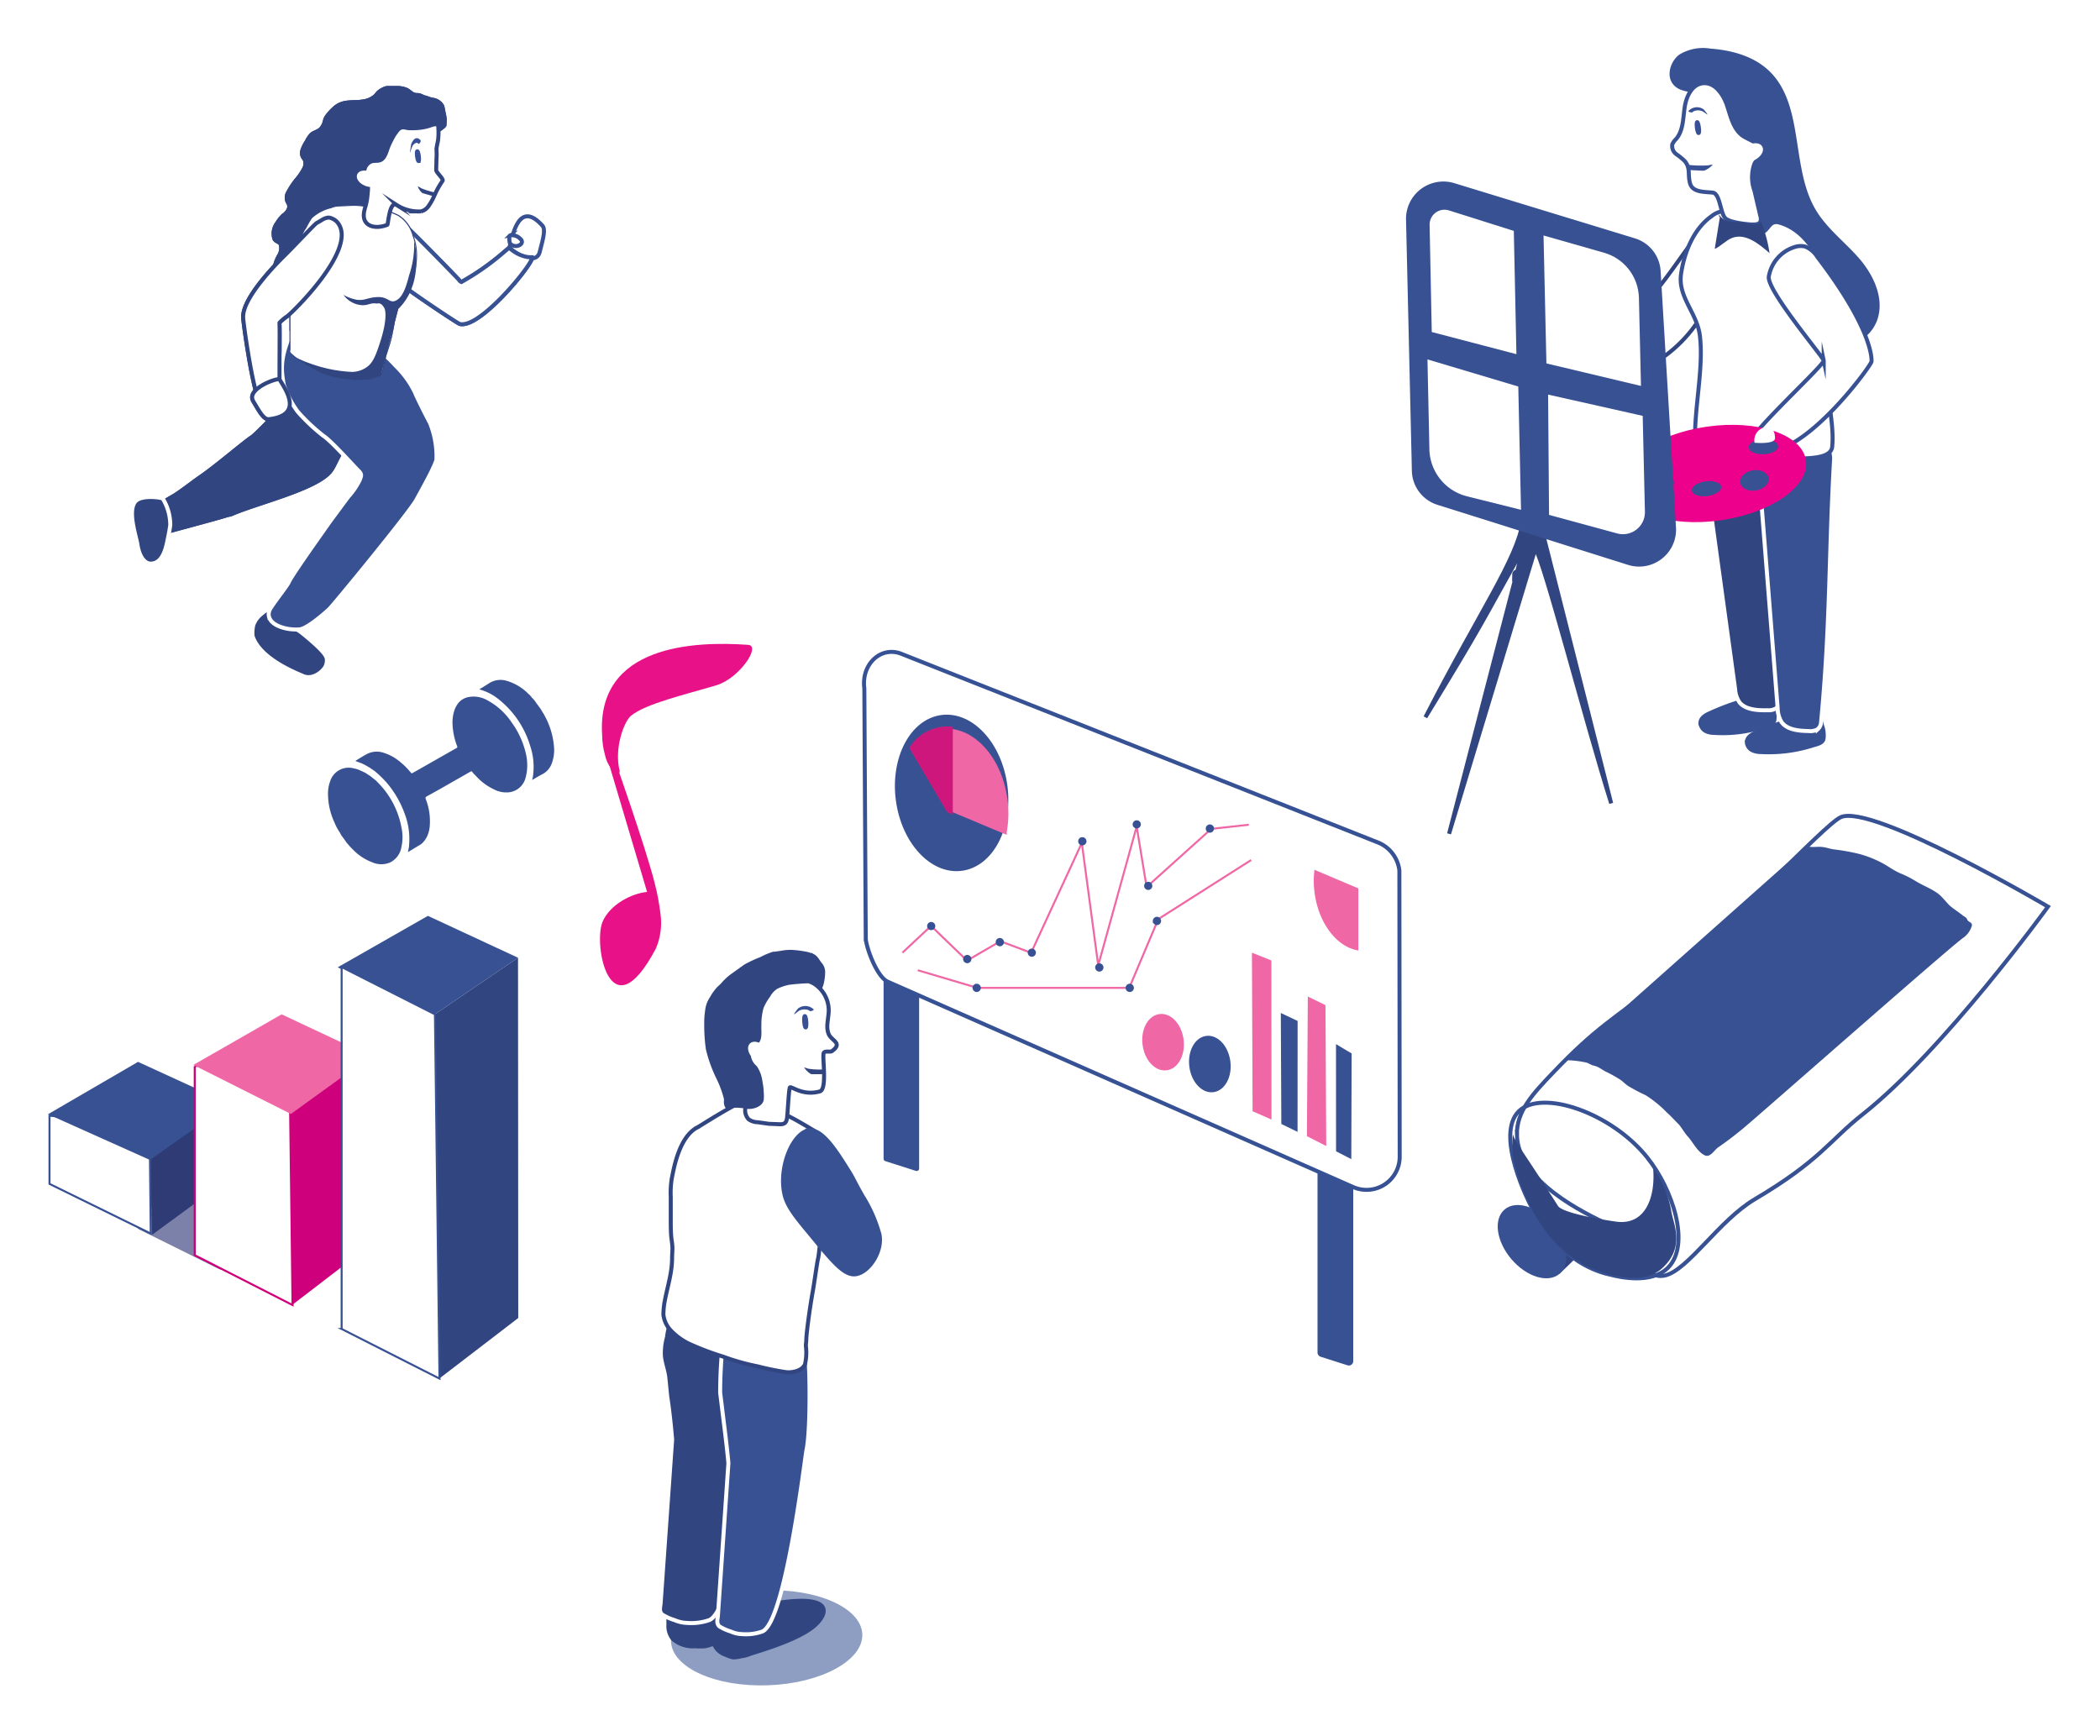 <svg xmlns="http://www.w3.org/2000/svg" xmlns:xlink="http://www.w3.org/1999/xlink" width="525" height="434" fill="none" xmlns:v="https://vecta.io/nano"><style><![CDATA[.B{stroke-miterlimit:10}.C{fill:#375193}.D{stroke:#375193}.E{fill:#fff}.F{fill:#314581}.G{stroke:#314581}.H{stroke:#fff}.I{color-interpolation-filters:sRGB}.J{flood-opacity:0}.K{fill:#f067a6}.L{stroke-width:.5}.M{fill:#385194}.N{stroke-width:.25}.O{stroke:#385194}]]></style><g filter="url(#A)"><path d="M214.898 281.731v-63.173a.62.62 0 0 1 .072-.298c.049-.091.121-.169.208-.225s.187-.09.291-.098.207.012.301.056l7.64 3.473c.111.047.205.126.271.227s.101.218.101.338v62.139a.62.62 0 0 1-.062.285c-.043.089-.107.166-.187.224s-.171.097-.268.113-.197.007-.291-.024l-7.64-2.439c-.126-.041-.237-.121-.315-.228a.63.63 0 0 1-.121-.37h0z" class="C"/><path d="M323.379 330.205v-62.091a1.12 1.12 0 0 1 .139-.545c.092-.167.226-.307.388-.408s.347-.157.538-.166.38.032.55.118l6.687 3.037a1.1 1.1 0 0 1 .63 1.001v61.187a1.1 1.1 0 0 1-.445.883c-.139.102-.299.171-.468.199a1.09 1.09 0 0 1-.508-.033l-6.687-2.132a1.13 1.13 0 0 1-.824-1.05h0z" class="C"/><path d="M210.439 226.845l-.355-62.738c-.792-6.041 4.151-10.644 9.255-8.625l119.417 47.279a8.64 8.64 0 0 1 5.088 6.881l.081 71.589c-.001 1.388-.35 2.755-1.017 3.973s-1.628 2.25-2.798 2.999a8.28 8.28 0 0 1-3.893 1.29 8.29 8.29 0 0 1-4.035-.735l-116.299-51.317c-2.488-1.163-5.04-7.576-5.444-10.596z" stroke="#365294" class="B E"/><path d="M311.878 271.927l-4.733-2.068-.161-39.655 4.862 1.955.032 39.768z" class="K"/><path d="M318.388 275.011l-4.055-1.97-.129-27.75 4.2 1.986-.016 27.734z" class="C"/><path d="M325.56 278.549l-4.83-2.455.226-34.922 4.41 2.148.194 35.229z" class="K"/><path d="M331.827 281.828l-3.812-1.955-.016-26.797 3.909 2.326-.081 26.426z" class="C"/><path d="M234.397 209.243c7.428-.975 12.333-10.264 10.956-20.747s-8.513-18.191-15.941-17.216-12.332 10.265-10.956 20.748 8.514 18.191 15.941 17.215z" stroke-width=".998" class="B C D"/><path d="M297.292 264.59c2.557-.324 4.26-3.514 3.802-7.125s-2.901-6.275-5.459-5.951-4.26 3.514-3.803 7.125 2.902 6.275 5.46 5.951z" class="B C D"/><path d="M285.6 259.125c2.557-.324 4.26-3.513 3.803-7.124s-2.902-6.276-5.46-5.952-4.26 3.514-3.803 7.125 2.902 6.275 5.46 5.951z" stroke="#ef67a6" class="B K"/><path d="M245.184 199.999a25.83 25.83 0 0 0 .21-7.834c-1.163-9.531-7.107-16.799-13.746-17.413v19.561l13.536 5.686z" stroke="#ef67a6" class="B K"/><path d="M322.62 209.48a21.99 21.99 0 0 0 0 5.557c.953 7.802 5.637 13.811 10.968 14.618v-15.523l-10.968-4.652z" class="K"/><path d="M232.084 195.492v-21.661c-2.077-.216-4.174.154-6.052 1.068a11.19 11.19 0 0 0-4.576 4.101l9.433 15.991 1.195.501z" fill="#ce177c" stroke="#ce197c" class="B N"/><path d="M219.615 230.204l7.155-6.687 8.981 8.674 8.335-4.846 7.689 2.892 12.68-27.46 4.102 30.609 9.611-34.712 2.488 15.119 16.152-14.537 9.385-1.034" stroke="#f067a6" class="B L"/><use xlink:href="#I" class="B C D"/><path d="M281.058 214.035c.295 0 .533-.239.533-.533s-.238-.533-.533-.533-.533.239-.533.533.239.533.533.533z" class="B C D"/><use xlink:href="#J" class="B C D"/><path d="M278.184 198.658c.294 0 .533-.239.533-.533s-.239-.533-.533-.533-.533.238-.533.533.239.533.533.533z" class="B C D"/><path d="M251.952 230.737c.294 0 .533-.238.533-.533s-.239-.533-.533-.533-.533.239-.533.533.239.533.533.533z" class="B C D"/><use xlink:href="#I" x="24.875" y="6.332" class="B C D"/><use xlink:href="#J" x="-31.886" y="3.182" class="B C D"/><use xlink:href="#I" x="-8.141" y="4.232" class="B C D"/><path d="M226.802 224.082c.294 0 .533-.238.533-.533s-.239-.533-.533-.533-.533.239-.533.533.239.533.533.533z" class="B C D"/><path d="M223.442 234.598l14.893 4.409h16.121 21.854l7.269-17.202 23.211-14.764" stroke="#f067a6" class="B L"/><path d="M238.174 239.54c.294 0 .533-.238.533-.533s-.239-.533-.533-.533-.533.239-.533.533a.53.53 0 0 0 .533.533z" class="B C D"/><path d="M283.24 222.806c.294 0 .533-.238.533-.533s-.239-.533-.533-.533-.533.239-.533.533a.53.53 0 0 0 .533.533z" class="B C D"/><use xlink:href="#I" x="32.483" y="11.436" class="B C D"/></g><g filter="url(#B)"><path d="M48.568 309.223l-19.286-9.564c-1.818-.736-1.702-2.438 1.183-3.895l41.313-20.858c1.543-.779 5.77-2.77 6.736-2.424l15.319 7.833c1.919.649 1.616 3.217-1.255 4.732l-41.111 23.83c-1.688.865-1.861.779-2.899.346z" fill="#7c81aa"/><path d="M32.052 300.727l20.065-14.714-.317-16.242c-6.693.649-14.007 3.88-20.7 3.967l.952 26.989z" fill="#2f3b74"/><path d="M6.375 270.968v17.05l25.316 12.42-.303-28.503a232.84 232.84 0 0 1-25.013-.967h0z" class="B D E L"/><path d="M6 270.607l22.503-13.098 22.864 10.487-19.892 14.036L6 270.607z" class="C"/><path d="M66.354 259.298l.721 58.969 19.748-15.16-.13-47.011c-6.794 2.337-13.473 3.808-20.339 3.202z" fill="#cf007b"/><path d="M42.683 258.591v47.257l24.45 12.463-.707-56.921c-7.905-.779-15.839-4.241-23.743-2.799z" stroke="#cf007b" class="B E L"/><path d="M42.337 258.274l22.07-12.65 22.287 10.472-19.964 14.439-24.393-12.261z" class="K"/><path d="M78.428 233.867L100.974 221l22.532 10.473-20.815 14.15-24.263-11.756z" class="C"/><path d="M103.816 336.703l-1.125-91.079 20.815-14.151.058 90.084-19.748 15.146z" class="F"/><path d="M79.409 324.297v-90.488l23.325 11.814 1.139 91.08-24.464-12.406z" class="B D E L"/></g><g filter="url(#C)"><use xlink:href="#K" class="B D E"/><path d="M121.41 53.746c.813-3.428 2.471-11.654 8.162-5.356.829.909.367 2.758-.653 6.648s-7.652-.622-7.509-1.291z" class="B D E"/><path d="M121.522 50.861a2.82 2.82 0 0 1 1.33.09c.43.136.821.373 1.141.691 1.594 1.259-1.1 2.758-2.471 1.244-.192-.223-.303-1.913 0-2.025z" class="B D E"/><use xlink:href="#L" class="B F G"/><use xlink:href="#M" class="B F G"/><path d="M75.657 44.276a7.35 7.35 0 0 0-3.778 2.232 20.73 20.73 0 0 0-1.355 2.375c-.579.792-1.021 1.676-1.307 2.614l-.829 4.017c-.586 2.166-.975 4.38-1.164 6.616l-.733 8.322v7.317 1.483c0 .494-.159.606 0 .877s.781.749 1.036.988a5.63 5.63 0 0 0 1.514.909c.669.335 1.196.829 1.833 1.18.398.223.861.271 1.259.478s.813.733 1.291 1.02c1.838.877 3.792 1.483 5.803 1.802a22.32 22.32 0 0 0 6.377.191c1.235.079 2.464-.222 3.523-.861.334-.473.547-1.02.622-1.594l.701-3.188c.255-1.036.654-2.12.972-3.188.446-1.467.686-2.901.988-4.4.134-1.755.532-3.48 1.18-5.117l1.132-1.929c.323-.762.684-1.507 1.084-2.232a15.32 15.32 0 0 0 2.168-5.994 16.7 16.7 0 0 0 .096-3.89 14.1 14.1 0 0 0-.797-3.332 8.59 8.59 0 0 0-3.73-5.117c-1.684-.794-3.44-1.424-5.245-1.881-.999-.2-2.011-.328-3.029-.383-1.089-.191-2.195-.271-3.3-.239l-3.507.159a5.85 5.85 0 0 0-1.706.43c-1.068.239-1.1.335-1.1.335z" class="B E G N"/><use xlink:href="#N" class="B E G"/><use xlink:href="#O" class="B E G"/><use xlink:href="#P" class="F"/><use xlink:href="#K" class="B D E"/><path d="M67.432 150.067l1.1.717c1.387 1.084 5.915 4.783 6.186 6.074a2.91 2.91 0 0 1-.175 1.227c-.223.702-2.455 2.982-4.511 1.977-.877-.43-10.091-3.858-11.909-9.23-.058-.758-.004-1.521.159-2.264.337-.921.936-1.724 1.722-2.311 1.801-1.595 1.913-.718 2.072-1.005s5.165 4.655 5.356 4.815z" class="B F G"/><use xlink:href="#L" class="B F G"/><path d="M66.873 75.076c-3.188 6.727-2.423 10.139-1.929 13.12a23.44 23.44 0 0 0 3.507 6.759c1.939 2.192 4.074 4.204 6.377 6.011 1.945 1.195 7.971 7.97 8.864 8.815s.558 1.355.223 2.264c-.749 1.52-1.709 2.927-2.854 4.177l-4.607 6.217c-.829 1.228-9.486 13.296-10.299 15.193-.415.972-4.272 5.755-4.783 6.966a3.19 3.19 0 0 0-.207 1.1c.239 3.029 5.07 3.651 6.01 3.667a10.89 10.89 0 0 0 1.769 0c2.088-.287 6.68-4.416 7.381-5.085 1.1-1.053 19.975-24.025 21.745-27.245.606-1.1 3.364-6.09 4.129-7.812a18.75 18.75 0 0 0 .909-2.2 22.32 22.32 0 0 0-1.594-9.246c-.51-.941-3.189-6.154-3.778-7.684a23.77 23.77 0 0 0-4.783-6.6c-2.258-2.458-4.769-4.67-7.493-6.6a12.13 12.13 0 0 0-1.785-.988c-2.716-1.04-5.531-1.798-8.401-2.264a8.05 8.05 0 0 0-2.694-.223c-1.047-.004-2.081.225-3.029.669-1.419.925-5.675 2.28-2.678.988z" class="B C H"/><path d="M27.8 117.434c-1.977 2.439.303 8.863.558 10.713.367 2.614 1.594 4.782 3.316 4.782 2.599 0 3.555-2.885 4.033-5.006.335-1.594.669-3.092.861-4.671a12.64 12.64 0 0 0-1.865-6.568c-.383-.319-5.452-1.036-6.903.75z" class="B F H"/><use xlink:href="#M" class="B F G"/><path d="M71.879 46.508a20.73 20.73 0 0 0-1.355 2.375c-.579.792-1.021 1.676-1.307 2.614l-.829 4.017c-.586 2.166-.975 4.38-1.164 6.616l-.733 8.322v7.317 1.483c0 .494-.159.606 0 .877s.781.749 1.036.988a5.63 5.63 0 0 0 1.514.909c.669.335 1.196.829 1.833 1.18.398.223.861.271 1.259.478s.813.733 1.291 1.02c1.838.877 3.792 1.483 5.803 1.802a22.32 22.32 0 0 0 6.377.191c1.235.079 2.464-.222 3.523-.861.334-.473.547-1.02.622-1.594l.701-3.188c.255-1.036.654-2.12.972-3.188.446-1.467.686-2.901.988-4.4.134-1.755.532-3.48 1.18-5.117l1.132-1.929c.323-.762.684-1.507 1.084-2.232a15.32 15.32 0 0 0 2.168-5.994 16.7 16.7 0 0 0 .096-3.89 14.1 14.1 0 0 0-.797-3.332 8.59 8.59 0 0 0-3.73-5.117c-1.684-.794-3.44-1.424-5.245-1.881-.999-.2-2.011-.328-3.029-.383-1.089-.191-2.195-.271-3.3-.239l-3.507.159c-.589.047-1.165.192-1.706.43a10.79 10.79 0 0 0-4.878 2.567h0z" class="B E G N"/><use xlink:href="#N" class="B E G"/><path d="M93.161 43.256c1.822 1.175 3.974 1.734 6.138 1.594a3.33 3.33 0 0 0 1.929-1.467c1.595-2.328 1.244-2.949 3.412-6.169.335-.478-1.594-2.072-1.594-2.694l.079-2.997c.08-.988 0-1.594 0-2.343a18.45 18.45 0 0 1 .351-1.865c.152-1.056.19-2.125.112-3.188 0-.59 0-.957-.574-1.052s-1.483.383-2.232.542a12.18 12.18 0 0 1-1.849.351c-.847.087-1.699.119-2.551.096-.542 0-1.1-.223-1.594-.223-1.1 0-1.594 1.004-2.248 1.897-.5.837-.947 1.705-1.339 2.598-.526 1.164-.813 2.949-1.913 3.603-.749.43-1.738.159-2.535.446a2.87 2.87 0 0 0-1.69 2.806c0 .861.686 1.355.861 2.168a12.31 12.31 0 0 1 0 2.965c-.055.743-.151 1.483-.287 2.216-.144.765-.43 1.483-.574 2.232-.829 3.954 2.901 4.623 5.771 3.428.207.016.51-6.09 2.328-4.942z" class="B E G"/><use xlink:href="#O" class="B E G"/><use xlink:href="#P" class="F"/><path d="M98.565 38.633c.08 0 .701.383.765.446 1.031.428 2.098.764 3.188 1.004.638.239.287 1.1-.542.877l-2.247-.638c-.654-.223-1.562-1.993-1.164-1.69z" class="F"/><path d="M98.649 32.281c.122-.016.148-.581.058-1.262s-.262-1.22-.384-1.203-.148.581-.058 1.262.262 1.22.384 1.204z" class="B O"/><path d="M96.78 28.063c1.1-2.63 2.296-1.052 2.328-1.004.303.255-.367.988-.398.941-.446-.399-.67-.271-.717-.255a1.69 1.69 0 0 0-.909.845c-.175.351-.542 1.594-.59 1.594s.303-2.12.287-2.12z" class="M"/><path d="M88.154 37.614c.291-.705-.458-1.683-1.673-2.185s-2.436-.337-2.727.367.458 1.683 1.673 2.185 2.436.337 2.727-.367z" stroke-width=".995" class="B E H"/></g><g filter="url(#D)" class="C"><path d="M121.894 172.616a16.82 16.82 0 0 0-5.991-5.482c-1.524-.9-3.337-1.179-5.062-.779-.911.237-1.721.762-2.307 1.498a7.2 7.2 0 0 0-.734 1.228 9.51 9.51 0 0 0-.659 4.134c.093 1.832.477 3.637 1.138 5.347a.32.32 0 0 1 .051.143.33.33 0 0 1-.017.149c-.018.048-.046.091-.083.127s-.082.061-.13.076l-10.934 6.216c-.225.119-.315.089-.449-.09l-.779-.884-.494-.524-.509-.494-.779-.674a11.85 11.85 0 0 0-4.074-2.322c-.688-.26-1.422-.375-2.156-.339a5.36 5.36 0 0 0-2.113.549c-1.004.524-1.947 1.138-2.906 1.722v.09l1.498.554.869.42 1.019.584 1.408.958c.904.754 1.759 1.565 2.561 2.427 0 .12.165.179.255.254l.195.24a.25.25 0 0 0 .053.108.26.26 0 0 0 .097.072 25.15 25.15 0 0 1 4.329 7.594c.941 2.487 1.309 5.154 1.078 7.803 0 .554-.18 1.093-.285 1.738l3.16-1.903a3.15 3.15 0 0 0 .674-.599h0l.419-.494.45-.749a7.5 7.5 0 0 0 .749-2.756c.184-2.292-.154-4.597-.989-6.74-.12-.345-.105-.509.24-.689l2.995-1.663 7.879-4.493c.209-.105.374-.195.524.075.217.284.463.545.734.779a14.21 14.21 0 0 0 4.763 3.595 6.63 6.63 0 0 0 3.849.659 4.84 4.84 0 0 0 2.612-1.285c.718-.686 1.208-1.576 1.402-2.55.105-.105.075-.224.075-.344a6.46 6.46 0 0 0 .165-.779c.197-1.384.162-2.792-.105-4.164-.607-3.016-1.864-5.863-3.685-8.343h0z"/><path d="M88.269 187.474a2.18 2.18 0 0 0-.614-.554h0c-.007-.033-.027-.062-.054-.082a.14.14 0 0 0-.095-.023 1.01 1.01 0 0 0-.419-.329c-.09-.09-.135-.21-.27-.24-.279-.24-.586-.446-.914-.614-.284-.237-.602-.429-.944-.569l-.165-.09-.764-.345a5.72 5.72 0 0 0-1.498-.479 4.85 4.85 0 0 0-5.991 3.19c-.328.899-.51 1.845-.539 2.801-.039 2.631.53 5.235 1.662 7.609.361.899.823 1.753 1.378 2.546a2.88 2.88 0 0 0 .509.854h0l.854 1.183a2.61 2.61 0 0 0 .434.57c.468.572.968 1.117 1.498 1.632 1.359 1.38 3.006 2.444 4.823 3.116a5.57 5.57 0 0 0 4.359 0 5.21 5.21 0 0 0 1.879-1.575c.492-.667.819-1.442.952-2.26.367-1.642.367-3.345 0-4.987a21.39 21.39 0 0 0-6.081-11.354z"/><path d="M132.469 178.383c-.253-2.574-1.022-5.07-2.262-7.34-.16-.335-.351-.656-.569-.958h0a8.06 8.06 0 0 0-.779-1.228l-.494-.689-.27-.345a7.09 7.09 0 0 0-1.243-1.498c0-.164-.179-.224-.269-.344a1.12 1.12 0 0 0-.42-.419c-1.522-1.581-3.433-2.733-5.542-3.341a5.21 5.21 0 0 0-2.178-.177c-.731.096-1.433.345-2.06.732l-1.498.943-1.049.629.315.12c1.546.457 2.994 1.199 4.269 2.187 3.942 3.053 6.812 7.281 8.193 12.072a16.09 16.09 0 0 1 .689 6.8c0 .509-.165 1.004-.255 1.498.929-.539 1.782-1.063 2.651-1.498.971-.536 1.732-1.386 2.157-2.411.6-1.501.812-3.129.614-4.733z"/></g><g filter="url(#E)"><path d="M417.833 20.646c.751-.665 1.653-1.135 2.628-1.37s1.993-.226 2.964.025h0" class="F"/><path d="M432.483 175.407c-.867.424-1.769 1.097-1.769 2.229a2.42 2.42 0 0 0 .4 1.129c.225.337.532.612.891.8.669.319 1.401.482 2.141.477a36.32 36.32 0 0 0 12.987-1.627c1.044-.337 2.618-.567 2.76-1.77a6.94 6.94 0 0 0-.46-3.432c0-.407-.708-2.601-1.079-2.548l-7.29 1.557a62.46 62.46 0 0 0-8.581 3.185h0z" class="B C D"/><path d="M420.877 170.594c-.832.442-1.77 1.097-1.77 2.229a2.56 2.56 0 0 0 .402 1.127 2.55 2.55 0 0 0 .872.819 4.48 4.48 0 0 0 2.07.478 33.41 33.41 0 0 0 12.509-1.539c1.009-.336 2.53-.549 2.654-1.769.122-1.171-.035-2.353-.46-3.451 0-.406-.707-2.6-1.061-2.547l-7.078 1.504c-2.785.852-5.505 1.904-8.138 3.149z" class="B C D"/><path d="M431.51 46.248c-3.538-3.132 1.292-9.607-.689-14.031-1.115-2.495-4.052-3.432-5.627-5.644-2.035-2.902-1.433-7.555-4.087-9.837s-6.759-1.044-8.846-3.68c-1.77-2.194-.62-5.821 1.61-7.431 2.333-1.395 5.086-1.915 7.767-1.468 5.609.425 11.43 2.035 15.375 6.316 7.909 8.599 4.848 23.532 10.793 33.776 2.778 4.795 7.272 8.121 10.881 12.243s6.423 9.944 4.706 15.269c-1.946 5.998-9.271 8.528-14.879 6.422s-9.572-7.608-11.961-13.447a125.7 125.7 0 0 1-5.043-18.489z" class="C"/><path d="M403.997 68.028c-.696.159-1.423.103-2.087-.159-1.77-.973-7.714-4.547-11.607-6.582l-1.415 6.741a3.54 3.54 0 0 0-.106 1.221 3.18 3.18 0 0 0 1.079 1.592c4.724 4.547 12.756 13.907 14.154 13.624s20.666-8.634 20.489-33.617c-.047-.729-.289-1.431-.7-2.035s-.975-1.086-1.636-1.398c-2.318-1.168-14.296 20.311-18.171 20.612z" class="B E G"/><path d="M419.161 101.467l8.616 62.828a6.51 6.51 0 0 0 1.15 3.397c1.522 1.77 4.476 1.964 6.953 1.893.804.077 1.609-.122 2.283-.566.235-.211.421-.471.546-.761s.187-.604.179-.92c-.902-24.664 3.716-42.463-.159-63.694a8.85 8.85 0 0 0-1.15-3.433c-1.504-2.264-4.653-3.149-7.502-3.538-2.756-.521-5.605-.22-8.192.867-2.371 1.274-3.821 4.069-2.724 3.927z" class="B F H"/><path d="M433.244 103.75l5.166 65.252c.003 1.245.339 2.467.974 3.539 1.397 1.963 4.317 2.211 6.776 2.247.799.107 1.61-.062 2.3-.478a2.58 2.58 0 0 0 .814-1.769c2.389-25.319 1.893-42.198 3.255-65.748a6.6 6.6 0 0 0-.955-3.538c-1.362-2.389-4.441-3.539-7.254-3.928-2.709-.667-5.557-.481-8.157.531-2.424 1.238-3.998 4.016-2.919 3.892z" class="B C H"/><path d="M427.919 44.974a5.51 5.51 0 0 0 .53 3.031c.46.94 1.178 1.729 2.07 2.277a4.3 4.3 0 0 0 5.202-1.097c.531-.602.991-1.362 1.769-1.575.382-.106.786-.106 1.168 0 6.21 1.575 10.616 8.28 12.173 15.428s.885 14.756.195 22.169c-.567 6.016 1.592 12.385 1.026 18.489-.407 4.37-11.943 2.424-18.808 2.937-5.149.389-10.439.778-15.269-1.132-1.062-9.218 2.07-20.277 1.009-29.477-.673-5.733-5.538-9.713-4.725-15.464s3.344-11.518 7.662-14.526a5.89 5.89 0 0 1 4.264-1.292c1.38.248 2.724 1.628 1.734.23z" class="B D E"/><path d="M431.97 48.141c.831 0 1.875 0 2.158-.796a2.12 2.12 0 0 0 0-1.15l-1.521-6.529a9.75 9.75 0 0 1 0-6.723c.566-1.115 1.61-2.105 1.486-3.362-.195-1.911-2.689-2.495-4.299-3.539-2.442-1.645-3.097-4.83-4.017-7.608s-2.99-5.821-5.891-5.626-4.318 3.309-4.725 6.069-.336 5.821-2.158 7.909c-.383.364-.695.796-.92 1.274-.086.463-.041.94.132 1.378a2.51 2.51 0 0 0 .841 1.099 15.41 15.41 0 0 1 2.159 1.769c1.486 1.858.672 3.238 1.291 5.52s3.433 2.105 5.662 2.335c1.769.195 1.893 4.671 2.99 6.193.761 1.168 4.795 1.663 6.812 1.787z" class="B D E"/><path d="M449.928 82.146c.177.832-12.066 12.261-16.472 17.552a8.51 8.51 0 0 0 3.539 4.193 2.41 2.41 0 0 0 1.061.531c.359.023.718-.044 1.044-.195 10.05-3.538 22.647-20.842 22.771-21.815s-.142-8.67-13.535-26.168a6.51 6.51 0 0 0-3.008-2.583c-.882-.222-1.81-.185-2.672.106a9.38 9.38 0 0 0-6.458 7.396c-.513 3.45 13.518 19.993 13.73 20.984z" class="B D E"/><path d="M424.093 122.11c12.731-1.8 22.309-8.506 21.394-14.978s-11.978-10.258-24.708-8.458-22.31 8.506-21.394 14.978 11.977 10.259 24.708 8.458z" fill="#ec008c"/><path d="M423.973 46.248l-1.292 7.997c1.557-.69 2.796-2.159 4.37-2.76 3.221-1.239 6.582 1.362 9.342 3.822-.406-2.781-1.149-5.502-2.211-8.103-.885 2.035-3.539.195-5.45.301s-3.892 0-4.989-1.928c0 .407.017.672.23.672z" class="F"/><path d="M420.889 116.028c2.023-.279 3.55-1.329 3.41-2.345s-1.894-1.615-3.917-1.336-3.55 1.328-3.41 2.345 1.894 1.614 3.917 1.336z" class="C"/><path d="M434.934 105.577c2.031-.079 3.645-.974 3.605-2s-1.718-1.792-3.749-1.713-3.645.974-3.605 2 1.718 1.792 3.749 1.713z" class="C"/><path d="M411.956 112.824c.193-1.008-1.275-2.137-3.281-2.523s-3.788.119-3.982 1.127 1.275 2.137 3.281 2.522 3.788-.119 3.982-1.126z" class="B C D"/><path d="M433.037 114.63c1.956-.329 3.352-1.721 3.118-3.109s-2.009-2.245-3.965-1.916-3.352 1.722-3.118 3.109 2.008 2.245 3.965 1.916z" class="C"/><path d="M437.756 101.592c0-1.398-.46-2.725-2.053-2.814a3.31 3.31 0 0 0-1.348.373c-.417.219-.783.525-1.073.897a3.3 3.3 0 0 0-.607 1.26 3.31 3.31 0 0 0-.033 1.398s5.061.46 5.114-1.114z" class="E"/><use xlink:href="#Q" class="F"/><use xlink:href="#Q" class="B G"/><path d="M372.522 135.615c0-.159.142-.354.248-.513s.07-.053-.248.513z" class="B F G"/><path d="M347.469 109.819L346 46.62a8.84 8.84 0 0 1 3.644-7.04 8.85 8.85 0 0 1 3.758-1.572c1.357-.225 2.749-.13 4.063.278l45.029 13.765a8.58 8.58 0 0 1 6.157 7.661l3.857 64.385c.054 1.414-.237 2.82-.846 4.096a8.74 8.74 0 0 1-2.652 3.234c-1.133.848-2.455 1.408-3.852 1.632s-2.827.105-4.168-.345l-47.435-14.951a8.62 8.62 0 0 1-4.315-2.998c-1.091-1.424-1.71-3.153-1.771-4.946h0z" class="B C D"/><path d="M351.449 75.406l-.548-27.247a4.23 4.23 0 0 1 .469-1.925c.306-.596.75-1.11 1.294-1.5s1.174-.646 1.836-.746a4.23 4.23 0 0 1 1.974.172l16.472 5.202.673 31.847-22.17-5.803z" class="B D E"/><path d="M380.112 83.262l-.743-33.051 15.64 4.459c2.582.702 4.87 2.214 6.529 4.312s2.602 4.674 2.689 7.348l.531 22.806-24.646-5.874z" class="B D E"/><path d="M380.767 121.124l-.248-31.086 24.646 5.538.567 24.487c.001.932-.215 1.852-.63 2.686s-1.021 1.56-1.766 2.12-1.611.938-2.528 1.105a6 6 0 0 1-2.755-.143l-17.286-4.707z" class="B D E"/><path d="M350.848 104.369l-.495-23.178 23.708 7.077.708 31.848-14.154-3.539c-2.74-.685-5.18-2.25-6.944-4.456a12.89 12.89 0 0 1-2.823-7.752h0z" class="B D E"/><path d="M422.009 33.155l-1.168.212c-1.546.078-3.096.037-4.635-.124-.92 0-.796 1.221.407 1.292l3.202.159c.885-.018 2.831-1.734 2.194-1.539z" class="M"/><path d="M418.653 25.274c.136-.018.165-.645.065-1.401s-.291-1.354-.427-1.336-.165.645-.065 1.401.292 1.354.427 1.336z" class="B O"/><path d="M419.903 19.337c-.559-.393-1.239-.575-1.919-.514a2.88 2.88 0 0 0-1.796.85h0c-.39.301.778.495.814.46.277-.265.629-.438 1.008-.495a2.87 2.87 0 0 1 1.575.177c.336.159 1.185.832 1.238.814.213 0-.937-1.292-.92-1.292z" class="M"/><path d="M421.62 22.167s.015.015 0 0h0z" class="M"/><path d="M432.528 31.515c1.294-.688 2.02-1.854 1.621-2.605s-1.771-.802-3.066-.114-2.02 1.854-1.621 2.605 1.771.802 3.066.114z" class="B E H"/></g><g filter="url(#F)"><path d="M144.539 175.877c.019 1.63.251 3.251.691 4.822.246 1.259.785 2.443 1.573 3.456 1.002-.76 2.436 1.884 2.125.657-1.451-5.582 1.055-12.374 2.8-13.826 3.699-3.059 13.722-5.34 21.465-7.673 5.634-1.729 11.147-9.834 7.846-10.076-13.273-.951-38.021-.069-36.5 22.64z" fill="#e91188"/><path d="M155.772 215.021c-3.905.363-9.263 3.146-11.112 7.414-2.437 5.669 1.849 28.412 13.307 6.74 1.182-2.759 1.577-5.792 1.141-8.762-.309-2.558-.788-5.093-1.435-7.587-2.143-8.641-10.594-32.715-10.974-33.7s-1.002.276-1.815-.709" fill="#e91188"/></g><g filter="url(#G)"><path d="M197.601 240.4c.465-.279.868-.649 1.184-1.089s.54-.94.656-1.47c.219-.879.336-1.781.35-2.687.01-.412-.064-.821-.216-1.203s-.378-.731-.667-1.024c-.497-.645-.829-1.418-1.565-1.841a7.97 7.97 0 0 0-2.356-.718c-1.112-.205-2.238-.328-3.368-.368-.829.012-1.654.098-2.467.258-.736.129-1.528.165-2.264.368a18.69 18.69 0 0 0-2.632 1.159c-1.356.517-2.673 1.133-3.939 1.841l-3.571 2.559c-.743.589-1.427 1.249-2.043 1.969-.332.387-.718.681-1.068 1.031-.658.72-1.227 1.518-1.693 2.375a6.9 6.9 0 0 0-1.178 3.294 18.04 18.04 0 0 0-.203 2.982c-.031 2.155.104 4.309.405 6.443.584 2.448 1.436 4.824 2.54 7.086.857 1.72 1.524 3.529 1.988 5.394 0 .589-.11 1.233.221 1.84.351.394.782.708 1.265.921a3.69 3.69 0 0 0 1.533.313c1.509.184 4.675.349 5.062-1.473a25.87 25.87 0 0 0 .331-4.473v-3.939c.09-1.548.262-3.09.515-4.62 0-.773.277-1.528.387-2.301a9.52 9.52 0 0 1 .81-3.479 11.05 11.05 0 0 1 2.742-2.798 21.52 21.52 0 0 1 2.43-2.061c.679-.398 1.394-.731 2.135-.994 1.412-.79 2.505-2.046 3.093-3.553a1.41 1.41 0 0 1 .541-.683 1.42 1.42 0 0 1 .839-.237 2.9 2.9 0 0 0 1.27-.239c-.184-.148-.331-.295-1.067 1.417z" class="B F G"/><path opacity=".56" d="M186.112 413.388c13.206-.501 23.71-6.218 23.462-12.77s-11.155-11.458-24.361-10.958-23.711 6.218-23.463 12.77 11.156 11.458 24.362 10.958z" class="C"/><path d="M164.487 393.84a6.36 6.36 0 0 0 2.154 1.325 7.91 7.91 0 0 0 1.748.202c.718 0 1.381.129 2.08.184 1.442.017 2.865-.324 4.142-.994.757-.517 1.305-1.287 1.546-2.172.184-.423.515-.515.976-.736a11.92 11.92 0 0 1 2.319-.92c.493-.117.979-.264 1.454-.442a9.7 9.7 0 0 1 1.638-.184 8.85 8.85 0 0 1 3.019-.258c.644.148.976.976 1.049 1.51a9.73 9.73 0 0 1 .184 1.454c-.17.772-.545 1.484-1.086 2.061-.923 1.003-1.94 1.915-3.037 2.725-1.891 1.337-3.952 2.414-6.129 3.202-.773.35-1.289.921-2.007 1.326a9.83 9.83 0 0 1-2.08.828c-.707.296-1.44.524-2.19.681-.846.065-1.695.065-2.54 0-.997.076-1.999-.047-2.947-.363a7.52 7.52 0 0 1-2.575-1.478c-.796-.992-1.19-2.246-1.105-3.515v-1.749a4.51 4.51 0 0 1 .589-1.841c.258-.552.35-.828 1.031-.957a9.56 9.56 0 0 1 2.982 0c.663.111 1.252.497 1.951.608s1.215-.129-3.166-.497z" class="B F G"/><path d="M177.886 392.183a5.17 5.17 0 0 0 .976 2.283c.352.318.765.562 1.214.718.553.202.976.552 1.491.791a4.94 4.94 0 0 0 3.682-.147c.905-.646 1.68-1.458 2.282-2.393a4.49 4.49 0 0 1 1.123-.681c13.455-1.988 12.462 2.503 9.203 5.522-4.288 3.994-16.014 7.031-16.566 7.363-.639.249-1.307.416-1.988.497-.66.178-1.34.271-2.024.276-.638-.137-1.257-.354-1.841-.644a4.68 4.68 0 0 1-2.215-1.485c-.579-.7-.941-1.553-1.043-2.455a10.71 10.71 0 0 1 .939-4.804l.883-2.245c.354-.814.825-1.57 1.399-2.246.46-.644.663-.939 1.27-.957a4.72 4.72 0 0 1 2.246.791c.478.313.718.976 1.178 1.307s.939.147-2.209-1.491z" class="B F G"/><path d="M163.4 320.599c-1.104.846-2.595 1.675-3.092 2.89a16.38 16.38 0 0 0-.534 2.669c-.439 1.586-.625 3.232-.552 4.877.166 1.841.828 3.442 1.086 5.191l.497 4.952c.552 3.57.92 7.16 1.233 10.749l-2.89 41.066c-.11.92-.423 1.988.424 2.724.966.593 2.006 1.057 3.092 1.381.983.43 2.039.668 3.111.699a13.66 13.66 0 0 0 5.522-.699c6.387-2.448 11.725-46.735 12.112-48.558 1.233-5.522.939-22.364.534-24.794a12.89 12.89 0 0 0-2.007-5.927 10.18 10.18 0 0 0-5.618-3.016c-2.147-.378-4.359-.056-6.309.918-1.123.681-1.841 1.675-2.854 2.43s-1.601 1.049-2.411 1.527c-.932.388-1.782.95-2.503 1.657-.534.828-.865 1.804 1.159-.736z" class="B F H"/><path d="M174.758 327.354a119.54 119.54 0 0 0-.718 12.885l.939 7.62s.847 6.663 1.123 10.013l-2.633 38.25c-.11.865-.386 1.841.387 2.54a11.53 11.53 0 0 0 2.816 1.27c.892.408 1.855.633 2.835.663 1.708.142 3.426-.077 5.043-.644 5.817-2.283 10.695-43.533 11.045-45.226 1.104-5.154.846-20.837.478-23.101a12.12 12.12 0 0 0-1.841-5.522 9.2 9.2 0 0 0-10.878-1.969c-1.012.644-1.657 1.564-2.595 2.264s-5.817.184-6.001.957z" class="B C H"/><path d="M168.297 273.919c-4.675 2.448-5.927 10.805-6.332 12.627-.258 1.569-.35 3.161-.276 4.749v5.522c0 1.841 0 3.35.184 5.007a17.98 17.98 0 0 1 .24 2.208c0 .866-.092 1.712-.092 2.577 0 3.682-1.178 7.161-1.841 10.75-.211 1.104-.322 2.226-.331 3.35.162 1.417.76 2.748 1.711 3.81a15.69 15.69 0 0 0 4.694 3.461c2.743 1.252 5.565 2.322 8.449 3.203 2.843 1.056 5.767 1.881 8.743 2.466 2.353.611 4.737 1.096 7.142 1.454 1.546.129 3.921-.313 4.657-1.969.35-1.508.424-3.067.221-4.602 0-.515.11-1.031.11-1.546 0-1.344.81-7.639 1.639-12.204.331-1.841 1.049-7.031 1.27-7.952.276-1.196.294-2.411.534-3.681.441-2.393.625-4.841.865-7.252.295-2.548.442-5.111.441-7.676 0-2.135 1.841-10.731-3.074-13.676-4.252-2.541-7.73-4.621-10.271-4.878-2.08-.221-8.743-1.583-9.7-1.086-4.51 2.485-8.246 4.951-8.983 5.338z" class="B E G"/><path d="M191.177 237.749a13.73 13.73 0 0 0-3.038 1.013 5.71 5.71 0 0 0-2.043 2.19c-.677.896-1.239 1.873-1.675 2.908-.408 1.443-.601 2.938-.57 4.436-.111 1.252.313 3.203-.571 4.197-.442.534-1.104.718-1.454 1.326a4.43 4.43 0 0 0-.552 2.595c.239.976.78 1.852 1.546 2.503.729 1.103 1.177 2.366 1.307 3.682a13.11 13.11 0 0 1 .294 2.393c.074.685.074 1.376 0 2.061-.386 1.399-2.742 1.988-3.994 1.638a3.26 3.26 0 0 0 .736 3.185c.687.475 1.502.732 2.338.736l2.724.387 2.816.11c.976 0 1.473-.295 1.675-1.325s.424-6.682.718-7.805c.184-.718 2.982 2.172 7.51.921 1.97-.534.534-8.799.994-9.646.295-.57 1.62-.147 2.007-.405 2.89-2.043-.092-2.613-.773-4.288s-.184-3.13 0-5.523c.058-1.189-.153-2.377-.618-3.474a7.91 7.91 0 0 0-2.07-2.858c-.666-.61-1.458-1.069-2.319-1.343a49.84 49.84 0 0 0-4.988.386h0z" class="B E G"/><path d="M196.331 274.637c3.35-.295 6.792 5.264 10.197 10.731.736 1.196 1.418 2.743 3.111 5.688a35.83 35.83 0 0 1 4.197 9.479c.957 4.105-2.43 9.498-5.835 10.069-2.743.442-5.522-2.761-10.787-9.204-4.344-5.209-6.516-7.823-7.16-11.044-1.399-6.921 2.356-15.351 6.277-15.719z" class="B C D"/><path d="M195.152 258.936c.092 0 .792.221.884.276a16.77 16.77 0 0 0 3.35.202c.156.017.299.096.397.218a.59.59 0 0 1-.091.833.59.59 0 0 1-.435.127h-2.301c-.644 0-2.282-1.914-1.804-1.656z" class="F"/><path d="M195.421 248.914c.141-.011.208-.661.148-1.451s-.224-1.423-.366-1.412-.208.66-.148 1.451.224 1.423.366 1.412z" class="B O"/><path d="M193.459 244.21a2.98 2.98 0 0 1 3.884.11h0c.423.276-.773.571-.81.534-.304-.262-.685-.417-1.086-.442-.555-.056-1.115.039-1.62.276-.331.184-1.178.939-1.233.939-.221-.092.884-1.417.865-1.417z" class="M"/><path d="M185.716 257.182c.626-.625.26-2.006-.816-3.086s-2.458-1.448-3.084-.823-.261 2.006.816 3.085 2.458 1.449 3.084.824z" class="B E H"/></g><g filter="url(#H)"><path d="M380.789 286.639c1.787-.706 3.731-.925 5.631-.633a10.84 10.84 0 0 1 8.495 6.891 10.84 10.84 0 0 1 .543 5.64l-11.139 11.968c-2.146.264-4.325-.031-6.325-.856s-3.752-2.151-5.089-3.852a12.57 12.57 0 0 1-2.54-5.855c-.329-2.137-.101-4.324.662-6.348l9.762-6.955z" class="E"/><path d="M389.315 286.833c3.424 1.095 3.159 5.084 3.106 8.368.008 1.39-.395 2.751-1.158 3.913a7.07 7.07 0 0 1-3.131 2.618c-3.53 1.112-6.849-3.972-7.996-3.036-.724.582-.459 4.325 3.742 11.827 2.118-2.083 3.848-3.637 6.496-6.479l5.154-5.507c.516-2.416.1-4.939-1.165-7.061-1.043-2.124-2.844-3.781-5.048-4.643h0z" class="F"/><path d="M383.875 310.506c2.839-2.425 2.066-7.99-1.726-12.431s-9.169-6.074-12.008-3.649-2.067 7.99 1.726 12.431 9.169 6.074 12.008 3.649z" class="C"/><path d="M373.234 275.695c-.088-5.825 3.883-10.115 8.95-15.41 10.944-11.474 15.092-13.363 27.961-23.354 15.392-11.933 39.805-38.711 44.042-40.6 7.873-3.531 51.809 22.365 51.809 22.365s-25.966 35.869-46.39 51.986c-8.191 6.461-10.591 11.527-26.92 21.182-8.949 5.296-16.751 17.864-22.541 19.082-6.196 1.307-7.891-9.849-13.928-12.709s-22.807-10.803-22.983-22.542z" class="B D E"/><path d="M373.728 269.834c5.772-5.578 23.089.389 32.021 11.51 6.478 8.084 10.945 21.853 5.296 27.59-4.148 4.201-12.092 2.418-14.581 1.765-12.162-2.736-18.076-14.033-19.665-17.052-.388-.653-9.214-17.864-3.071-23.813z" class="B D"/><path d="M372.333 275.871c.23 1.342 2.825 4.519 11.157 17.653.829 1.324 6.796 2.806 14.422 3.918s9.973-6.407 9.373-13.309a25.74 25.74 0 0 1 4.589 10.979c.477 2.913 3.531 8.826-2.471 14.122-4.748 4.219-13.204 1.465-15.551.671-12.904-4.325-19.206-18.023-21.519-28.244-.37-1.906-.194-6.866 0-5.79z" class="F"/><path d="M385.326 257.09a25.78 25.78 0 0 1 5.437.635l1.27.618a10.26 10.26 0 0 1 1.201.353c.741.318 1.377.812 2.1 1.2 1.277.607 2.515 1.29 3.707 2.048.707.494 1.307 1.13 2.013 1.606 1.398.839 2.842 1.6 4.325 2.278a28.58 28.58 0 0 1 5.419 4.43c.971.848 1.765 1.766 2.665 2.648s1.536 2.224 2.454 3.23c1.359 1.466 2.401 3.866 4.289 4.749 1.36.618 2.295-1.271 3.354-2.012 2.101-1.43 4.131-3.001 6.09-4.608 3.919-3.23 52.957-46.46 55.199-47.802 1.013-.736 1.756-1.784 2.118-2.983.088-.812-.494-.794-.971-1.253-.194-.194-.247-.512-.441-.724-.261-.202-.532-.391-.812-.565-1.006-.83-2.118-1.5-3.107-2.33s-1.995-2.383-3.283-3.283c-1.66-1.183-3.531-1.871-5.296-2.931a26.84 26.84 0 0 0-3.883-1.994c-1.889-.777-3.372-2.03-5.19-2.895a26.91 26.91 0 0 0-5.296-2.013c-2.006-.487-4.04-.852-6.09-1.094-1.059-.124-2.012-.512-3.054-.618-1.341-.159-2.948.283-4.201-.371.141 0 .194 0 .159.195" class="C"/></g><defs><filter id="A" x="203.5" y="150.5" width="158.925" height="202.936" filterUnits="userSpaceOnUse" class="I"><feFlood result="A" class="J"/><feColorMatrix in="SourceAlpha" values="0 0 0 0 0 0 0 0 0 0 0 0 0 0 0 0 0 0 127 0" result="B"/><feOffset dx="6" dy="8"/><feGaussianBlur stdDeviation="6"/><feComposite in2="B" operator="out"/><feColorMatrix values="0 0 0 0 0 0 0 0 0 0 0 0 0 0 0 0 0 0 0.24 0"/><feBlend in2="A"/><feBlend in="SourceGraphic"/></filter><filter id="B" x="0" y="217" width="141.564" height="140.112" filterUnits="userSpaceOnUse" class="I"><feFlood result="A" class="J"/><feColorMatrix in="SourceAlpha" values="0 0 0 0 0 0 0 0 0 0 0 0 0 0 0 0 0 0 127 0" result="B"/><feOffset dx="6" dy="8"/><feGaussianBlur stdDeviation="6"/><feComposite in2="B" operator="out"/><feColorMatrix values="0 0 0 0 0 0 0 0 0 0 0 0 0 0 0 0 0 0 0.24 0"/><feBlend in2="A"/><feBlend in="SourceGraphic"/></filter><filter id="C" x="20.5" y="9.5" width="128" height="171.314" filterUnits="userSpaceOnUse" class="I"><feFlood result="A" class="J"/><feColorMatrix in="SourceAlpha" values="0 0 0 0 0 0 0 0 0 0 0 0 0 0 0 0 0 0 127 0" result="B"/><feOffset dx="6" dy="8"/><feGaussianBlur stdDeviation="6"/><feComposite in2="B" operator="out"/><feColorMatrix values="0 0 0 0 0 0 0 0 0 0 0 0 0 0 0 0 0 0 0.24 0"/><feBlend in2="A"/><feBlend in="SourceGraphic"/></filter><filter id="D" x="70" y="158" width="80.541" height="70.094" filterUnits="userSpaceOnUse" class="I"><feFlood result="A" class="J"/><feColorMatrix in="SourceAlpha" values="0 0 0 0 0 0 0 0 0 0 0 0 0 0 0 0 0 0 127 0" result="B"/><feOffset dx="6" dy="8"/><feGaussianBlur stdDeviation="6"/><feComposite in2="B" operator="out"/><feColorMatrix values="0 0 0 0 0 0 0 0 0 0 0 0 0 0 0 0 0 0 0.24 0"/><feBlend in2="A"/><feBlend in="SourceGraphic"/></filter><filter id="E" x="339.5" y="0" width="142.41" height="220.623" filterUnits="userSpaceOnUse" class="I"><feFlood result="A" class="J"/><feColorMatrix in="SourceAlpha" values="0 0 0 0 0 0 0 0 0 0 0 0 0 0 0 0 0 0 127 0" result="B"/><feOffset dx="6" dy="8"/><feGaussianBlur stdDeviation="6"/><feComposite in2="B" operator="out"/><feColorMatrix values="0 0 0 0 0 0 0 0 0 0 0 0 0 0 0 0 0 0 0.24 0"/><feBlend in2="A"/><feBlend in="SourceGraphic"/></filter><filter id="F" x="138" y="149" width="62.033" height="109.357" filterUnits="userSpaceOnUse" class="I"><feFlood result="A" class="J"/><feColorMatrix in="SourceAlpha" values="0 0 0 0 0 0 0 0 0 0 0 0 0 0 0 0 0 0 127 0" result="B"/><feOffset dx="6" dy="8"/><feGaussianBlur stdDeviation="6"/><feComposite in2="B" operator="out"/><feColorMatrix values="0 0 0 0 0 0 0 0 0 0 0 0 0 0 0 0 0 0 0.24 0"/><feBlend in2="A"/><feBlend in="SourceGraphic"/></filter><filter id="G" x="152.5" y="225.5" width="80.001" height="207.923" filterUnits="userSpaceOnUse" class="I"><feFlood result="A" class="J"/><feColorMatrix in="SourceAlpha" values="0 0 0 0 0 0 0 0 0 0 0 0 0 0 0 0 0 0 127 0" result="B"/><feOffset dx="6" dy="8"/><feGaussianBlur stdDeviation="6"/><feComposite in2="B" operator="out"/><feColorMatrix values="0 0 0 0 0 0 0 0 0 0 0 0 0 0 0 0 0 0 0.24 0"/><feBlend in2="A"/><feBlend in="SourceGraphic"/></filter><filter id="H" x="362.429" y="191.5" width="162.294" height="140.637" filterUnits="userSpaceOnUse" class="I"><feFlood result="A" class="J"/><feColorMatrix in="SourceAlpha" values="0 0 0 0 0 0 0 0 0 0 0 0 0 0 0 0 0 0 127 0" result="B"/><feOffset dx="6" dy="8"/><feGaussianBlur stdDeviation="6"/><feComposite in2="B" operator="out"/><feColorMatrix values="0 0 0 0 0 0 0 0 0 0 0 0 0 0 0 0 0 0 0.24 0"/><feBlend in2="A"/><feBlend in="SourceGraphic"/></filter><path id="I" d="M243.956 228.104a.53.53 0 0 0 .533-.533c0-.294-.238-.533-.533-.533s-.533.239-.533.533.239.533.533.533z"/><path id="J" d="M296.469 199.708c.294 0 .533-.239.533-.533s-.239-.533-.533-.533a.53.53 0 0 0-.533.533c0 .294.238.533.533.533z"/><path id="K" d="M108.736 61.972c.136.243.349.433.606.542 3.488-1.944 6.782-4.218 9.836-6.791l2.327-1.977c0 .446.463.797.845 1.036a7.97 7.97 0 0 0 2.423 1.212c.514.179 1.051.287 1.595.319h.621c.032.202-.001.409-.095.59-1.292 3.061-13.216 17.313-17.951 16.101-.574-.144-12.227-7.971-13.662-9.246-.48-.384-.909-.829-1.275-1.323-.653-.932-1.213-1.925-1.674-2.965a19.43 19.43 0 0 1-1.004-7.413 7.67 7.67 0 0 1 .175-2.63 6.56 6.56 0 0 1 .255-.59c.096-.191.239-.638.351-.957.086-.284.234-.545.432-.765s.443-.395.716-.51c.51-.127 15.209 15.033 15.48 15.368z"/><path id="L" d="M76.678 73.817c-.706-.193-1.444-.237-2.168-.127 0 .526-.686.59-1.004.877-.386.483-.697 1.02-.925 1.594-.857 1.684-1.52 3.459-1.977 5.293-.12.452-.285.889-.494 1.307-.148.405-.266.821-.351 1.244-1.192 3.141-2.698 6.153-4.496 8.991-.877.925-7.253 7.652-8.29 8.305-1.801 1.132-8.959 7.302-13.04 10.076-1.339.908-4.99 3.746-6.377 4.543-2.901 1.722-6.552 3.699-6.632 4.623.099 1.53.432 3.036.988 4.464.143.542.191.67.765.606s1.132-.239 1.754-.287a3.91 3.91 0 0 0 .988-.239c.558-.192 13.296-3.571 15.081-4.177.478-.175.988-.191 1.467-.399 6.552-2.821 21.123-6.249 24.63-10.665.972-1.211 1.594-3.188 3.077-5.484 1.068-1.737 4.257-9.565 4.528-10.282.628-1.823 1.129-3.687 1.499-5.58.605-2.26 1.037-4.562 1.291-6.887.11-1.027-.084-2.064-.558-2.981-.48-.754-1.013-1.473-1.594-2.152-.462-.761-1.131-1.375-1.929-1.769-.869-.385-1.764-.71-2.678-.973-1.594-.351-3.985-.51-5.293.67-.256.205-.486.441-.686.701-.127.207-.144.494-.271.749s-.925.845 2.694-2.041z"/><path id="M" d="M103.301 24.684c.577-.295 1.113-.665 1.594-1.1.319-.335.191-.223.239-.606.062-.53.062-1.065 0-1.594a11.02 11.02 0 0 0-.255-1.259 9.96 9.96 0 0 0-.335-1.594 3.18 3.18 0 0 0-1.02-1.089c-.421-.277-.902-.45-1.403-.506-.498-.098-.984-.248-1.451-.446-.271-.112-.59-.127-.861-.255a8.51 8.51 0 0 0-.972-.415c-.399-.096-.765 0-1.164-.127-.733-.144-1.355-.925-2.056-1.244-.712-.296-1.476-.448-2.248-.446h-2.232a2.28 2.28 0 0 0-1.068.207 5.93 5.93 0 0 0-1.419.861c-.287.287-.51.622-.797.909a5.61 5.61 0 0 1-3.013 1.371c-2.503.462-4.926-.287-7.11 1.594a14.55 14.55 0 0 0-1.801 1.897 4.54 4.54 0 0 0-.59.957c-.08.255-.112.526-.207.781a4.1 4.1 0 0 1-.957 1.706c-.67.638-1.594.765-2.296 1.339a7 7 0 0 0-1.196 1.785c-.494.719-.875 1.509-1.132 2.343-.091.346-.088.709.007 1.053s.28.657.535.907c.177.365.268.766.268 1.172s-.092.806-.268 1.172c-.53 1.045-1.189 2.02-1.961 2.901a19.85 19.85 0 0 0-2.104 3.188 2.52 2.52 0 0 0-.096 2.375c.187.244.31.531.358.834s.018.614-.086.903a3.57 3.57 0 0 1-1.355 1.594c-.593.55-1.103 1.184-1.514 1.881-.443.558-.74 1.217-.865 1.918s-.075 1.422.148 2.099c.399.701 1.355.701 1.594 1.435.213.901.071 1.849-.399 2.646-.599 1.012-1.01 2.125-1.212 3.284 0 1.275.765 1.833 1.594 2.503 1.467 1.291.797 3.188.558 4.926-.13.385-.117.804.035 1.181s.434.687.794.875c.367.191.941 0 1.116.494s0 .669.144.972a3.62 3.62 0 0 0 .303.941c.14.295.343.555.593.764s.543.362.858.447c.502.066 1.012-.017 1.467-.239a3.59 3.59 0 0 0 .988-.558 2.77 2.77 0 0 0 .558-.797c.144-.207.319-.398.478-.606.351-.494.622-1.339 1.132-1.594s1.068-.159 1.594-.335c.443-.145.847-.39 1.18-.717.392-.434.69-.944.877-1.499.343-.76.646-1.537.909-2.328a22.53 22.53 0 0 0 .462-2.296l.51-2.583c.09-1.641.276-3.275.558-4.894a3.92 3.92 0 0 1 .733-1.594c.478-.51 1.068-.861 1.514-1.419s.574-.909.877-1.339a18.02 18.02 0 0 1 1.323-1.594 34.65 34.65 0 0 0 2.455-3.523c.575-.767 1.082-1.584 1.514-2.439.128-.359.317-.694.558-.988a14.54 14.54 0 0 0 1.132-1.1c.537-.692 1.007-1.434 1.403-2.216.319-.638.56-1.313.717-2.009.159-.622.144-1.275.271-1.897a5.15 5.15 0 0 1 2.009-3.188c.438-.232.849-.509 1.228-.829.287-.287.51-.638.797-.909a8.8 8.8 0 0 0 2.328-2.838c.123-.356.35-.668.65-.895s.663-.36 1.039-.38h1.355c.344 0 .683.082.989.239.41.082.833.082 1.243 0 0 0 .096.112-.143-.175z"/><path id="N" d="M65.263 55.786c-1.164 1.148-10.745 10.506-10.474 15.639 0 .909 2.088 16.34 3.922 20.724.128.303.175.526.478.606.097.038.206.038.303 0a10.06 10.06 0 0 0 4.256-.797s.191 0 .239-.144 0-.972 0-1.212c-.239-1.594 0-15.862-.112-17.536v-.351c.21-.252.445-.482.702-.685.375-.349.78-.664 1.212-.941 1.387-1.004 16.962-16.181 12.993-22.877a3.49 3.49 0 0 0-1.817-1.594c-.333-.173-.712-.24-1.084-.191-.445.083-.872.245-1.259.478-.462.303-.941.574-1.435.845s-4.767 4.878-7.923 8.035z"/><path id="O" d="M63.86 86.857c1.706 2.694 5.994 8.959-2.583 9.948-1.243.144-2.12-1.339-3.97-4.496s6.217-5.93 6.552-5.452z"/><path id="P" d="M96.413 60.41c-.526 1.594-1.307 6.185-3.826 6.887-1.275.351-1.706-1.1-4.161-1.02s-3.188.925-5.165.685a10.95 10.95 0 0 1-3.396-1.227c.55.764 1.267 1.393 2.095 1.84s1.747.701 2.688.742c1.594 0 1.993-.669 3.523-.414.255 0 1.004-.43 1.881 1.068.462.781.59 3.284-.749 7.7-1.212 3.969-1.961 5.643-3.109 6.727-1.157 1.002-2.63 1.567-4.161 1.594-2.05-.091-4.088-.363-6.09-.813-4.257-.957-6.951-2.423-7.046-2.2a29.62 29.62 0 0 0 5.293 3.188c2.04.828 4.187 1.365 6.377 1.594a17.09 17.09 0 0 0 6.935-.271c.584-.16 1.159-.351 1.722-.574l4.336-16.691a14.34 14.34 0 0 0 1.929-2.375 15.67 15.67 0 0 0 1.865-4.065 19.69 19.69 0 0 0 .638-7.126c-.001-1.19-.162-2.375-.478-3.523a23.37 23.37 0 0 1-1.1 8.274z"/><path id="Q" d="M374.769 122.221c-1.504 9.661-10.616 22.258-24.416 49.116 14.932-24.451 13.995-23.602 24.416-42.162l-18.507 71.303 21.585-71.303c2.442 3.928 12.386 42.852 18.95 63.695l-17.8-70.383"/></defs></svg>
